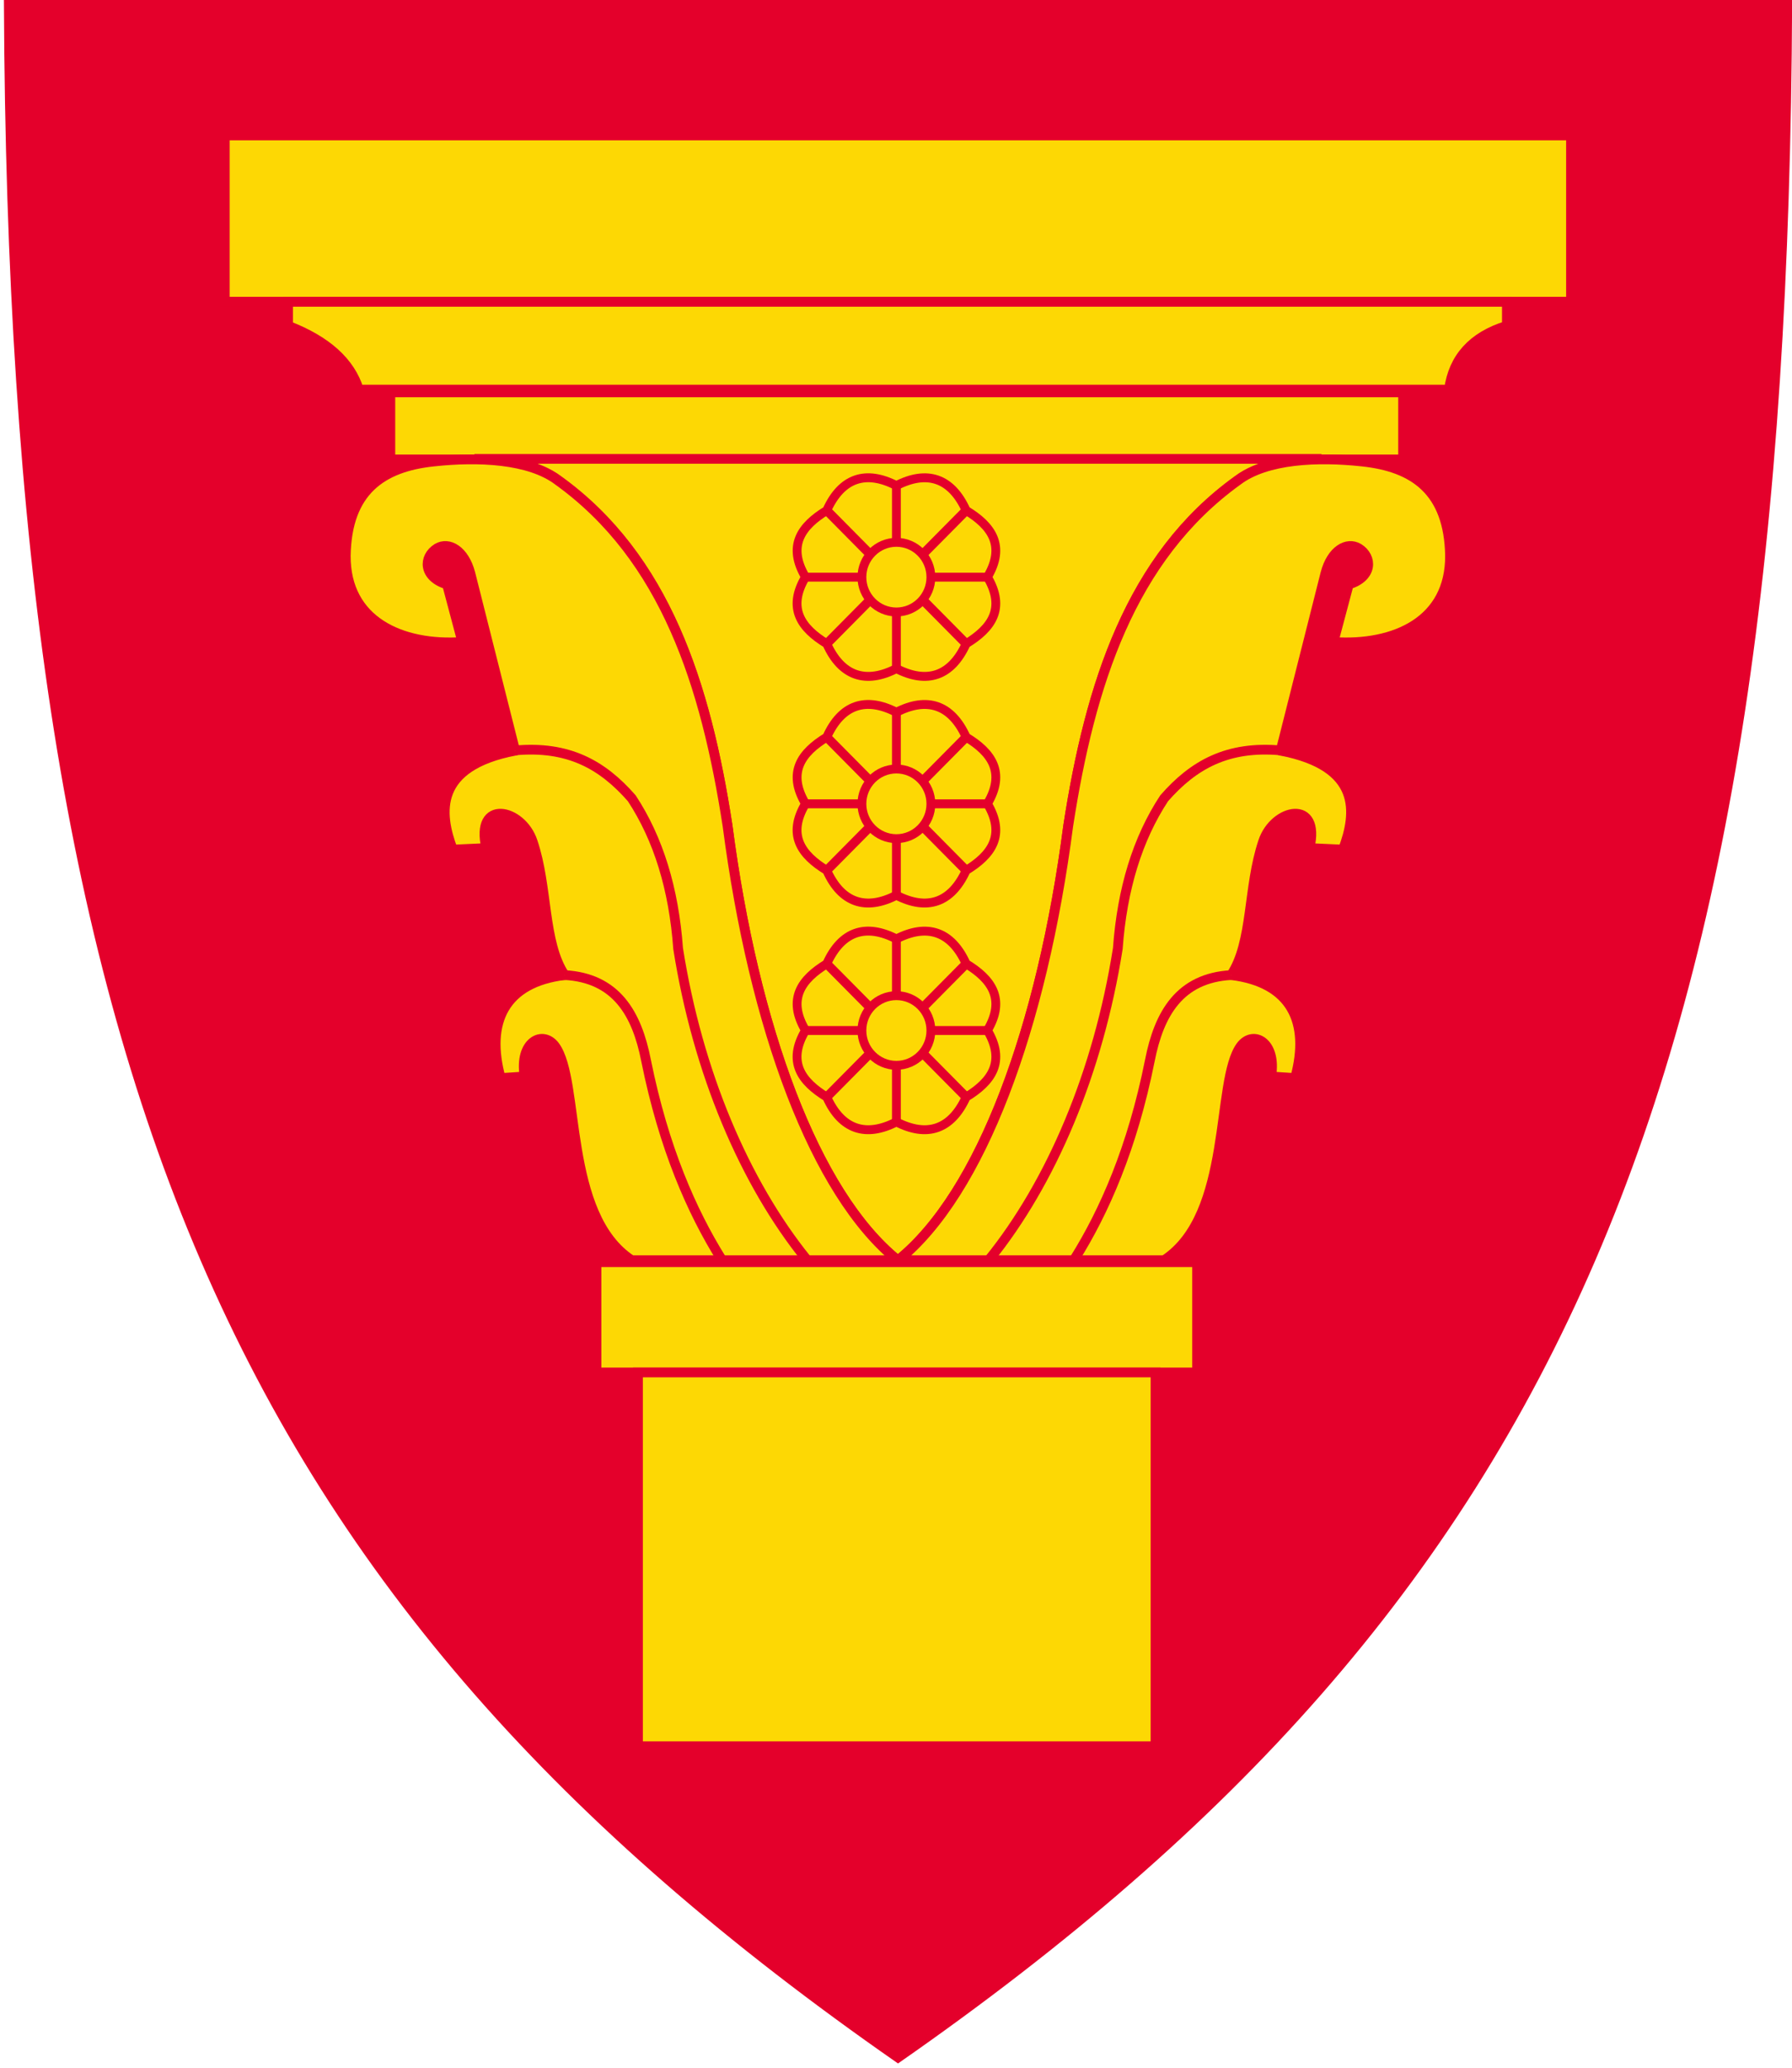 <svg xmlns="http://www.w3.org/2000/svg" xmlns:xlink="http://www.w3.org/1999/xlink" width="500" height="577" viewBox="0 0 132 153"><defs><path id="b" d="M0 842h595V0H0Z"/><path id="g" stroke-width="1.97" d="M66.96-57.33c-16.65 13.44-28.9 46.73-34.2 87.36C28.38 58.38 20.25 83.9-1.28 99.4c-5.81 4.42-16.17 4.81-25.05 3.85-10.42-1.09-17.44-5.95-17.67-18.94-.06-13.06 11.05-18.18 23.45-17.35l-3.08 11.58c-4.85 1.47-4.8 5.53-1.98 7.27 2.33 1.37 5.45-.4 6.66-5.04l9-35.65c-16.32-3.15-15.32-12.5-12.53-19.9l6.74.31c-2.33 9.96 7.11 8.03 9.32 1.29C-3.32 17.62-4.4 6.64 0 0c-12.04-1.47-15.94-9.4-12.85-20.71l4.82.32c-1.16 7.02 3.65 9.4 6.1 6.1 5.14-7.07 1.5-33.94 15.42-43.04z" clip-path="url(#a)"/><path id="h" fill="none" stroke="#e4002b" stroke-width=".66" d="M218.76 69.22h4.18m5.19 0h4.18m-6.8 2.59v4.18"/><path id="i" fill="none" stroke="#e4002b" stroke-width=".68" d="m221.02 70.86 3.16 3.16"/><path id="j" stroke-width=".66" d="M213.75 64.15c1.1-2.43 2.94-3 5.21-1.84 2.28-1.16 4.1-.59 5.22 1.84 1.89 1.14 2.98 2.61 1.59 4.94 1.39 2.32.3 3.8-1.59 4.93-1.11 2.43-2.94 3-5.22 1.84-2.27 1.16-4.1.6-5.21-1.84-1.89-1.14-2.98-2.61-1.59-4.93-1.4-2.33-.3-3.8 1.59-4.94z"/><path id="k" stroke-width=".68" d="m221.02 70.86 3.16 3.16"/><path id="l" fill="none" stroke="#e4002b" stroke-width=".66" d="M225.51 62.44v4.19"/></defs><defs><clipPath id="c" clipPathUnits="userSpaceOnUse"><use xlink:href="#b" transform="translate(-161.64 -579.74)"/></clipPath><clipPath id="d" clipPathUnits="userSpaceOnUse"><use xlink:href="#b"/></clipPath><clipPath id="e" clipPathUnits="userSpaceOnUse"><use xlink:href="#b"/></clipPath><clipPath id="f" clipPathUnits="userSpaceOnUse"><use xlink:href="#b"/></clipPath><clipPath id="a" clipPathUnits="userSpaceOnUse"><use xlink:href="#b" transform="translate(-216.86 -441.32)"/></clipPath></defs><path fill="#e4002b" stroke="#e4002b" stroke-width=".5" d="M.25.25C.6 79.63 16.68 117.9 66.15 152.36 115.6 117.9 131.69 79.63 132.05.25Z"/><path fill="#fdd804" fill-rule="evenodd" stroke="#e4002b" stroke-miterlimit="22.93" stroke-width=".72" d="M16.34 22.32h99.6v-12.3h-99.6Z"/><path fill="#fdd804" fill-rule="evenodd" stroke="#e4002b" stroke-miterlimit="22.93" stroke-width="1.97" d="M0 0h245.05v-4.82c-6.9-2.14-10.78-6.42-11.64-12.84H14.22C12.5-12.1 7.76-7.81 0-4.82Z" clip-path="url(#c)" transform="matrix(.368 0 0 -.368 21.02 22.33)"/><path fill="#fdd804" fill-rule="evenodd" stroke="#e4002b" stroke-miterlimit="22.93" stroke-width="1.97" d="M182.52 547.63h203.62v13.49H182.52Z" clip-path="url(#d)" transform="matrix(.368 0 0 -.368 -38.58 235.52)"/><path fill="#fdd804" fill-rule="evenodd" stroke="#e4002b" stroke-miterlimit="22.93" stroke-width=".72" d="M97.48 33.95c-2.38.02-4.7.44-6.2 1.57-7.93 5.7-10.92 15.11-12.54 25.56-1.95 14.96-6.46 27.22-12.6 32.17-6.13-4.95-10.64-17.2-12.6-32.17-1.6-10.45-4.6-19.85-12.53-25.56-1.5-1.13-3.82-1.55-6.2-1.57Z"/><path fill="#fdd804" fill-rule="evenodd" stroke="#e4002b" stroke-miterlimit="22.93" stroke-width="1.97" d="M222.66 359.75h120.76v22.17H222.66Z" clip-path="url(#e)" transform="matrix(.368 0 0 -.368 -38.1 233.93)"/><path fill="#fdd804" fill-rule="evenodd" stroke="#e4002b" stroke-miterlimit="22.93" stroke-width="1.97" d="M231.98 282.34h104.06v75.16H231.98Z" clip-path="url(#f)" transform="matrix(.368 0 0 -.368 -38.46 233.1)"/><g fill="#fdd804" fill-rule="evenodd" stroke="#e4002b" stroke-miterlimit="22.93"><use xlink:href="#g" stroke-width="1.97" clip-path="url(#a)" transform="matrix(.368 0 0 -.368 41.48 72.14)"/><path stroke-width=".72" d="M37.81 55.52c3.95-.36 6.47 1.06 8.64 3.54 1.97 3 3.11 6.7 3.43 11.12 1.45 9.17 4.92 17.32 9.52 23.01m-6.33-.06c-2.16-3.47-4.25-8.16-5.56-14.66-.68-3.47-2.2-6.12-6.03-6.33"/><use xlink:href="#g" stroke-width="1.97" clip-path="url(#a)" transform="rotate(180 45.4 36.07) scale(.368)"/><path stroke-width=".72" d="M94.48 55.52c-3.95-.36-6.47 1.06-8.64 3.54-1.97 3-3.11 6.7-3.43 11.12-1.45 9.17-4.92 17.32-9.52 23.01m6.33-.06c2.17-3.47 4.26-8.16 5.56-14.66.68-3.47 2.2-6.12 6.03-6.33"/></g><g transform="matrix(.989 0 0 .999 -157 7.09)"><use xlink:href="#h" stroke-width=".66"/><use xlink:href="#i" stroke-width=".68" transform="translate(6.55 .13)"/><g fill="none" stroke="#e4002b" transform="matrix(1 0 0 -1 6.55 138.3)"><use xlink:href="#j" stroke-width=".66"/><use xlink:href="#k" stroke-width=".68"/></g><use xlink:href="#i" stroke-width=".68" transform="matrix(-1 0 0 1 444.48 .13)"/><use xlink:href="#i" stroke-width=".68" transform="rotate(180 222.24 69.15)"/><use xlink:href="#l" stroke-width=".66"/><circle cx="225.51" cy="69.22" r="2.58" fill="none" stroke="#e4002b" stroke-linecap="square" stroke-miterlimit="22.93" stroke-width=".66" paint-order="markers stroke fill"/></g><g transform="matrix(.989 0 0 .999 -157 -26.45)"><use xlink:href="#h" stroke-width=".66"/><use xlink:href="#i" stroke-width=".68" transform="translate(6.55 .13)"/><g fill="none" stroke="#e4002b" transform="matrix(1 0 0 -1 6.55 138.3)"><use xlink:href="#j" stroke-width=".66"/><use xlink:href="#k" stroke-width=".68"/></g><use xlink:href="#i" stroke-width=".68" transform="matrix(-1 0 0 1 444.48 .13)"/><use xlink:href="#i" stroke-width=".68" transform="rotate(180 222.24 69.15)"/><use xlink:href="#l" stroke-width=".66"/><circle cx="225.51" cy="69.22" r="2.58" fill="none" stroke="#e4002b" stroke-linecap="square" stroke-miterlimit="22.93" stroke-width=".66" paint-order="markers stroke fill"/></g><g transform="matrix(.989 0 0 .999 -157 -9.68)"><use xlink:href="#h" stroke-width=".66"/><use xlink:href="#i" stroke-width=".68" transform="translate(6.55 .13)"/><g fill="none" stroke="#e4002b" transform="matrix(1 0 0 -1 6.55 138.3)"><use xlink:href="#j" stroke-width=".66"/><use xlink:href="#k" stroke-width=".68"/></g><use xlink:href="#i" stroke-width=".68" transform="matrix(-1 0 0 1 444.48 .13)"/><use xlink:href="#i" stroke-width=".68" transform="rotate(180 222.24 69.15)"/><use xlink:href="#l" stroke-width=".66"/><circle cx="225.51" cy="69.22" r="2.58" fill="none" stroke="#e4002b" stroke-linecap="square" stroke-miterlimit="22.93" stroke-width=".66" paint-order="markers stroke fill"/></g></svg>
